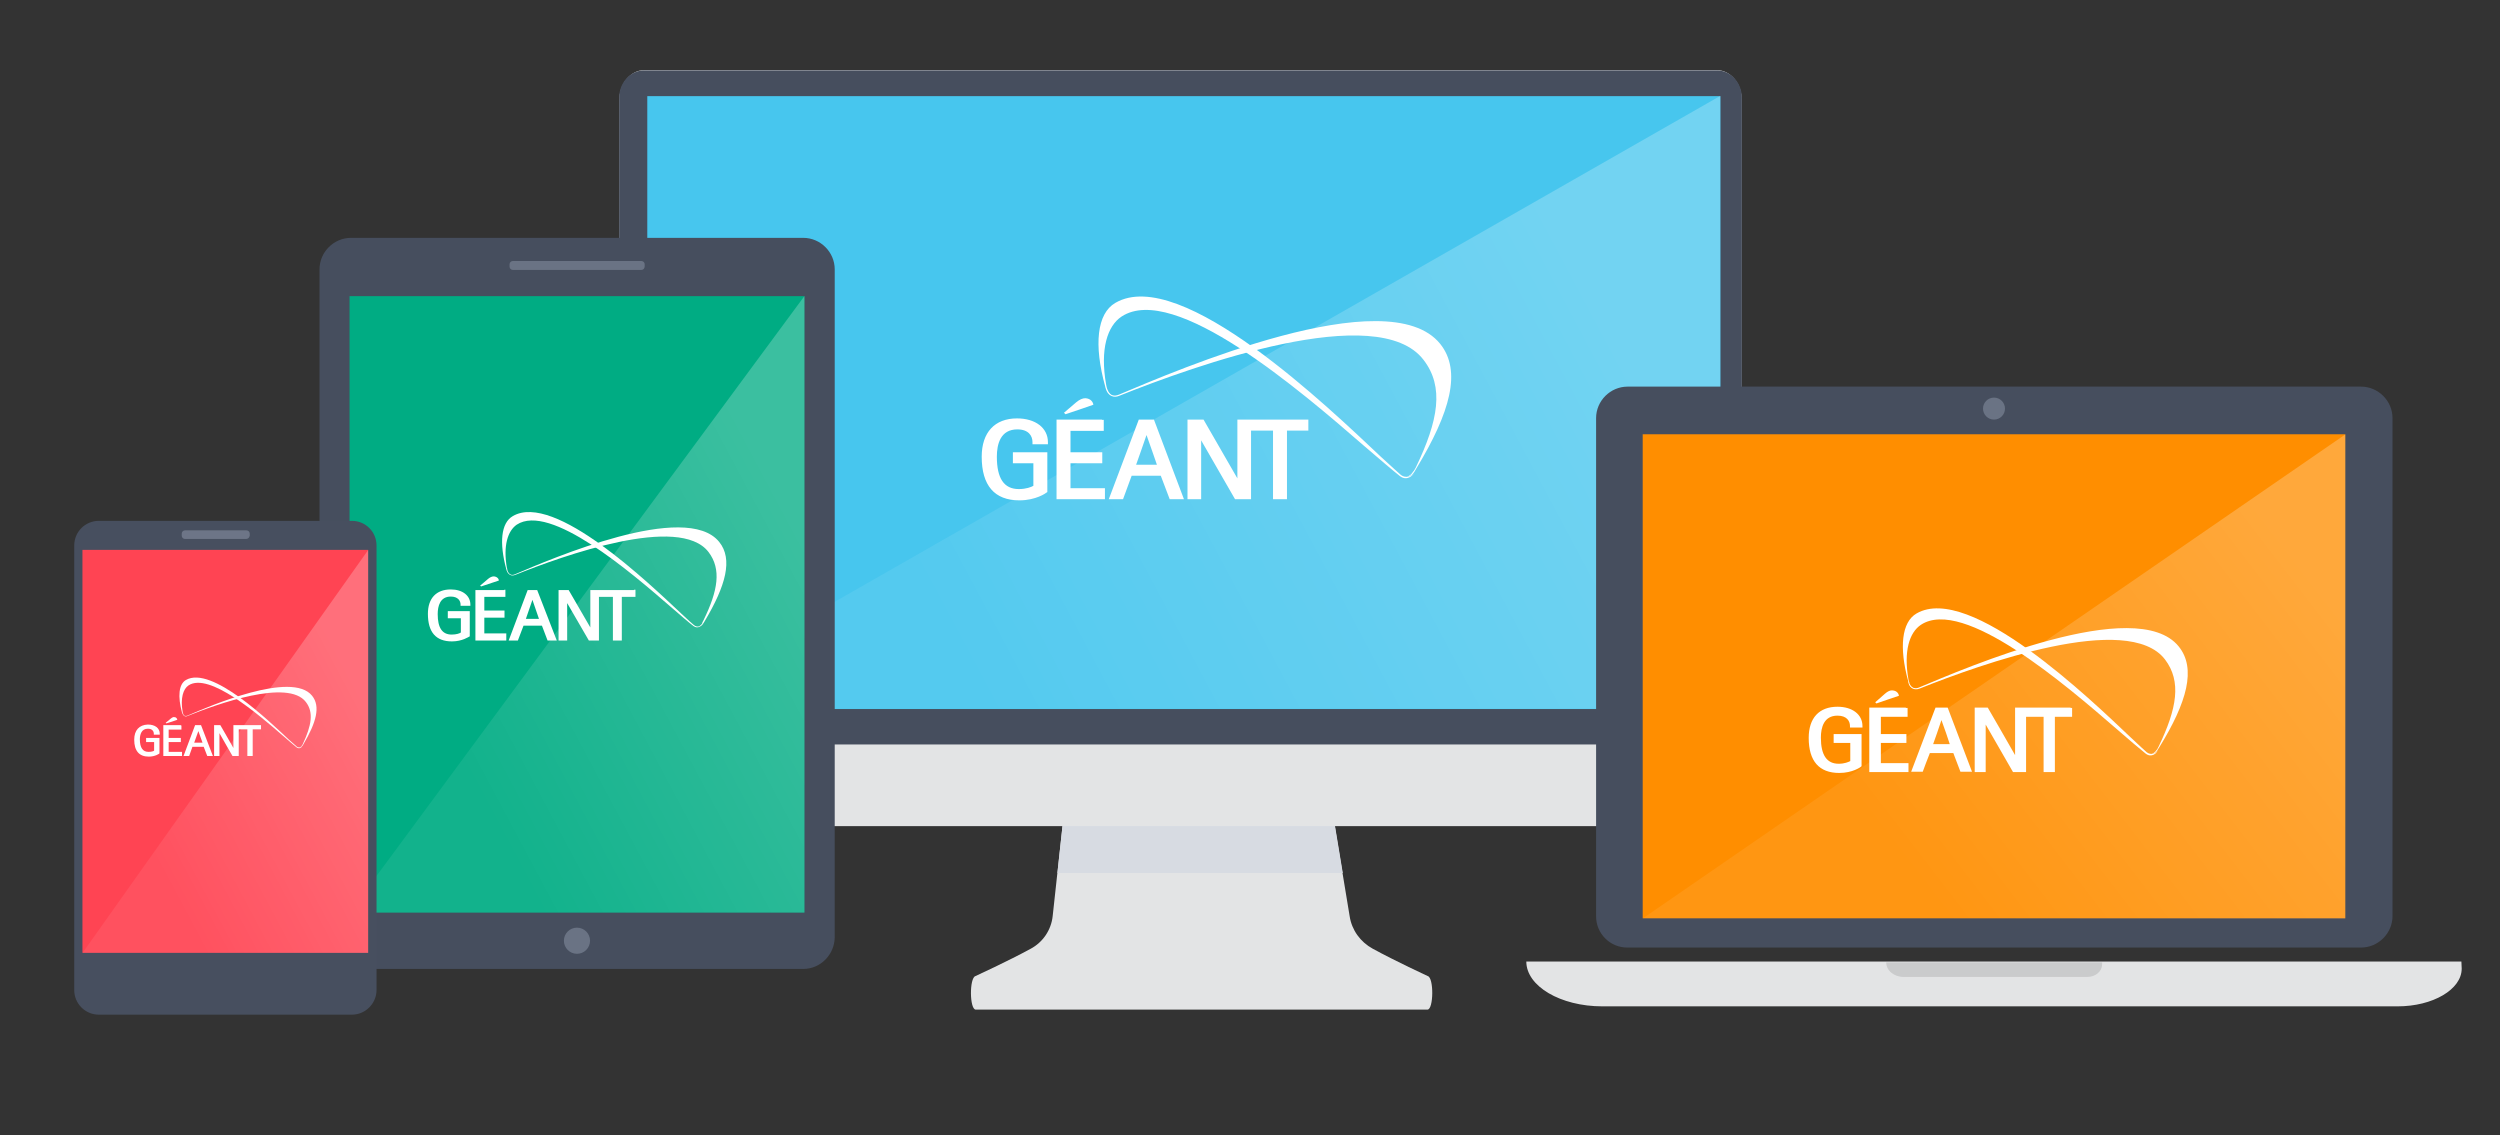 <?xml version="1.0" encoding="utf-8"?>
<!-- Generator: Adobe Illustrator 24.3.0, SVG Export Plug-In . SVG Version: 6.00 Build 0)  -->
<svg version="1.1" xmlns="http://www.w3.org/2000/svg" xmlns:xlink="http://www.w3.org/1999/xlink" x="0px" y="0px"
	 viewBox="0 0 841.9 382.3" style="enable-background:new 0 0 841.9 382.3;" xml:space="preserve">
<rect x="0" y="0" width="841.9" height="382.3" fill="#333333" stroke="none"/>
<style type="text/css">
	.st0{fill:#E3E4E5;}
	.st1{fill:#D7DBE2;}
	.st2{fill:#464E5E;}
	.st3{fill:#47C6EE;}
	.st4{opacity:0.23;fill:url(#SVGID_1_);}
	.st5{fill:#FFFFFF;}
	.st6{fill:#FF8E00;}
	.st7{opacity:0.23;fill:url(#SVGID_2_);}
	.st8{fill:#CACBCC;}
	.st9{opacity:0.34;fill:#B2BCCF;}
	.st10{fill:#00AC83;}
	.st11{opacity:0.23;fill:url(#SVGID_3_);}
	.st12{fill:#474F5F;}
	.st13{fill:#FF4453;}
	.st14{opacity:0.23;fill:url(#SVGID_4_);}
	.st15{opacity:0.36;fill:#B2BCCF;}
</style>
<g id="Layer_2">
</g>
<g id="Layer_1">
	<g>
		<path class="st0" d="M359.5,262.6l-5,45.9c-0.5,4.7-3.3,8.8-7.4,11c-7.5,4.1-18.6,9.2-18.6,9.2c-2.1,0.6-2,11.3,0.1,11.3h152.1
			c2.1,0,2.2-10.8,0.1-11.3c0,0-11-5.1-18.5-9.2c-4.2-2.3-7.1-6.3-7.8-11l-7.6-46H359.5z"/>
	</g>
	<polygon class="st1" points="452.2,294 447,262.6 359.5,262.6 356.1,294 	"/>
	<path class="st0" d="M586.6,267.8c0,5.7-3.8,10.4-8.5,10.4H217c-4.7,0-8.5-4.7-8.5-10.4V34c0-5.7,3.8-10.4,8.5-10.4h361.1
		c4.7,0,8.5,4.6,8.5,10.4V267.8z"/>
	<path class="st2" d="M586.6,241.4c0,5.1-3.8,9.3-8.5,9.3H217c-4.7,0-8.5-4.2-8.5-9.3V32.9c0-5.1,3.8-9.2,8.5-9.2h361.1
		c4.7,0,8.5,4.1,8.5,9.2V241.4z"/>
	
		<rect x="295.5" y="-45.2" transform="matrix(-1.836970e-16 1 -1 -1.836970e-16 534.181 -263.124)" class="st3" width="206.4" height="361.4"/>
	<linearGradient id="SVGID_1_" gradientUnits="userSpaceOnUse" x1="342.754" y1="261.587" x2="558.582" y2="146.59">
		<stop  offset="0" style="stop-color:#FFFFFF;stop-opacity:0.3"/>
		<stop  offset="0.939" style="stop-color:#FFFFFF;stop-opacity:0.957"/>
		<stop  offset="1" style="stop-color:#FFFFFF"/>
	</linearGradient>
	<polygon class="st4" points="218,238.7 579.3,32.3 579.3,238.7 	"/>
	<g>
		<g>
			<g>
				<path class="st5" d="M362.4,135.5c1.2-1,2.2-1.4,3.1-1.4c1.9,0.1,2.6,1.4,2.7,2.2c-0.4,0.2-9.1,3.1-9.4,3.2
					c-0.1-0.1-0.3-0.3-0.5-0.5C358.8,138.6,362.4,135.5,362.4,135.5z"/>
				<path class="st5" d="M330.6,153.8c0,9.7,4.3,14.7,12.7,14.7c5.6,0,9-2.5,9.1-2.6l0.3-0.2v-13.4h-11.6v3.7c0,0,5.8,0,6.9,0
					c0,1.1,0,7,0,7.6c-0.7,0.4-2.4,1.1-4.9,1.1c-5,0-7.4-3.6-7.4-10.9c0-4.2,1.2-9.2,6.9-9.2c3.8,0,5.1,2.2,5.1,4.3v0.7h5.2v-0.7
					c0-4.8-4.2-8-10.4-8C335,140.9,330.6,145.6,330.6,153.8z"/>
				<path class="st5" d="M371.1,141.3h-15.3v26.8h16.3v-3.7c0,0-10.4,0-11.6,0c0-1.1,0-7.3,0-8.4c1.2,0,10.7,0,10.7,0v-3.7
					c0,0-9.5,0-10.7,0c0-1,0-6.2,0-7.2c1.2,0,11.2,0,11.2,0v-3.7H371.1z"/>
				<g>
					<path class="st5" d="M439.9,141.3h-23.2c0,0,0,16.1,0,19.8c-1.9-3.3-11.4-19.8-11.4-19.8h-5.4v26.8h4.6c0,0,0-16.1,0-19.8
						c1.9,3.3,11.4,19.8,11.4,19.8h5.4c0,0,0-21.8,0-23.1c1,0,6.3,0,7.4,0c0,1.3,0,23.1,0,23.1h4.7c0,0,0-21.8,0-23.1
						c1.1,0,7.2,0,7.2,0v-3.7H439.9z"/>
				</g>
				<path class="st5" d="M388.6,141.3h-0.5h-4.6l-10.1,26.8h4.8c0,0,2.6-7.1,2.9-7.9c0.8,0,9,0,9.8,0c0.3,0.8,3,7.9,3,7.9h4.8
					L388.6,141.3z M382.6,156.5c0.5-1.3,2.7-7.7,3.5-10c0.8,2.3,3.1,8.7,3.5,10C388.3,156.5,383.9,156.5,382.6,156.5z"/>
			</g>
			<g>
				<path class="st5" d="M485,115.8c-17.6-21.8-89,9-108.2,17.1c-1.4,0.6-3.2,0.5-4.2-1.5c0.8,1.9,2.4,2.7,4.3,1.9
					c25.5-10.2,87.1-32.3,102.5-12.1c7,9.1,5,20.4-2.6,36.2c-0.4,0.7-0.6,1.1-0.7,1.2c0,0-0.1,0.1-0.1,0.1c0,0-0.1,0.1-0.1,0.1
					c-0.6,1-1.3,1.5-2.1,1.7c0.9,0,1.8-0.5,2.5-1.6c0.2-0.3,0.4-0.7,0.7-1.2l0,0C488.4,138.9,492.3,124.9,485,115.8z"/>
			</g>
			<g>
				<path class="st5" d="M471.6,159.8c-0.3-0.2-3.4-3.1-6.6-6c-16.8-15.8-67.3-64.7-89.4-51.8c-6.2,3.6-7.3,14.1-3.4,28.2
					c0,0,0,0.1,0,0.1v0c0.1,0.2,0.1,0.4,0.2,0.6c0.4,1.5,1.5,2.4,2.8,2.5c-1-0.3-1.8-1-2.2-2.1c-0.1-0.2-0.1-0.3-0.2-0.5
					c-0.1-0.2-0.1-0.5-0.2-0.8l0,0c0-0.2-0.1-0.3-0.1-0.5c-2.1-11.9,0.4-19.7,5.2-22.9c17.7-11.6,60.3,25,81.6,43.5
					c4.9,4.2,10.4,8.9,12.1,10.2c2.5,1.9,4.4-0.3,4.9-1.1C475.6,160.2,473.5,161.4,471.6,159.8z"/>
			</g>
		</g>
	</g>
	<path class="st2" d="M537.5,308.6V140.8c0-5.8,4.8-10.6,10.6-10.6h247c5.8,0,10.6,4.8,10.6,10.6v167.7c0,5.8-4.8,10.6-10.6,10.6
		H548C542.2,319.1,537.5,314.4,537.5,308.6z"/>
	
		<rect x="590" y="109.5" transform="matrix(-1.836970e-16 1 -1 -1.836970e-16 899.296 -443.757)" class="st6" width="163" height="236.6"/>
	<linearGradient id="SVGID_2_" gradientUnits="userSpaceOnUse" x1="660.134" y1="318.046" x2="793.464" y2="215.549">
		<stop  offset="0" style="stop-color:#FFFFFF;stop-opacity:0.3"/>
		<stop  offset="0.939" style="stop-color:#FFFFFF;stop-opacity:0.957"/>
		<stop  offset="1" style="stop-color:#FFFFFF"/>
	</linearGradient>
	<polygon class="st7" points="553.2,309.3 789.8,146.3 789.8,309.3 	"/>
	<g>
		<path class="st0" d="M829,326.2c0,7-9.7,12.7-21.6,12.7l-267.8,0c-14.1,0-25.6-6.8-25.6-15.1v0l314.9,0L829,326.2z"/>
	</g>
	<g>
		<path class="st8" d="M707.9,324.8c0,2.3-2.2,4.2-5,4.2l-61.8,0c-3.3,0-5.9-2.2-5.9-4.9l0,0l72.7,0L707.9,324.8z"/>
	</g>
	<circle class="st9" cx="671.5" cy="137.6" r="3.7"/>
	<g>
		<g>
			<g>
				<path class="st5" d="M634.8,233.6c0.9-0.8,1.8-1.2,2.5-1.1c1.6,0.1,2.1,1.2,2.2,1.8c-0.4,0.1-7.3,2.5-7.6,2.6
					c-0.1-0.1-0.2-0.2-0.4-0.4C631.8,236.2,634.8,233.6,634.8,233.6z"/>
				<path class="st5" d="M609.1,248.5c0,7.8,3.5,11.8,10.3,11.8c4.5,0,7.2-2,7.3-2.1l0.2-0.2v-10.8h-9.4v3c0,0,4.7,0,5.6,0
					c0,0.9,0,5.6,0,6.1c-0.6,0.3-1.9,0.9-3.9,0.9c-4,0-6-2.9-6-8.8c0-3.4,1-7.4,5.6-7.4c3.1,0,4.2,1.8,4.2,3.5v0.5h4.2v-0.5
					c0-3.9-3.4-6.5-8.4-6.5C612.6,238,609.1,241.8,609.1,248.5z"/>
				<path class="st5" d="M641.8,238.3h-12.3V260h13.2v-3c0,0-8.4,0-9.3,0c0-0.9,0-5.9,0-6.8c0.9,0,8.6,0,8.6,0v-3c0,0-7.7,0-8.6,0
					c0-0.8,0-5,0-5.8c1,0,9,0,9,0v-3H641.8z"/>
				<g>
					<path class="st5" d="M697.3,238.3h-18.7c0,0,0,13,0,16c-1.5-2.7-9.2-16-9.2-16H665V260h3.7c0,0,0-13,0-16
						c1.5,2.6,9.2,16,9.2,16h4.4c0,0,0-17.6,0-18.6c0.8,0,5.1,0,5.9,0c0,1,0,18.6,0,18.6h3.8c0,0,0-17.6,0-18.6c0.9,0,5.8,0,5.8,0
						v-3H697.3z"/>
				</g>
				<path class="st5" d="M655.9,238.3h-0.4h-3.7l-8.2,21.6h3.9c0,0,2.1-5.7,2.4-6.3c0.7,0,7.3,0,7.9,0c0.2,0.6,2.4,6.3,2.4,6.3h3.9
					L655.9,238.3z M651,250.6c0.4-1.1,2.2-6.2,2.8-8.1c0.7,1.9,2.5,7,2.8,8.1C655.6,250.6,652.1,250.6,651,250.6z"/>
			</g>
			<g>
				<path class="st5" d="M733.7,217.7c-14.2-17.6-71.9,7.3-87.4,13.8c-1.1,0.5-2.5,0.4-3.4-1.2c0.6,1.6,1.9,2.2,3.5,1.6
					c20.6-8.2,70.3-26.1,82.7-9.8c5.6,7.4,4,16.5-2.1,29.2c-0.3,0.6-0.5,0.9-0.5,1c0,0,0,0.1-0.1,0.1c0,0,0,0.1-0.1,0.1
					c-0.5,0.8-1.1,1.2-1.7,1.4c0.7,0,1.5-0.4,2-1.3c0.1-0.2,0.3-0.6,0.6-1l0,0C736.5,236.5,739.7,225.1,733.7,217.7z"/>
			</g>
			<g>
				<path class="st5" d="M722.9,253.3c-0.2-0.2-2.8-2.5-5.3-4.9c-13.5-12.8-54.3-52.2-72.2-41.8c-5,2.9-5.9,11.4-2.8,22.8
					c0,0,0,0,0,0.1v0c0,0.2,0.1,0.3,0.1,0.5c0.3,1.2,1.2,1.9,2.2,2c-0.8-0.2-1.4-0.8-1.8-1.7c-0.1-0.1-0.1-0.3-0.1-0.4
					c-0.1-0.2-0.1-0.4-0.2-0.6l0,0c0-0.1-0.1-0.3-0.1-0.4c-1.7-9.6,0.3-15.9,4.2-18.5c14.3-9.4,48.7,20.2,65.9,35.1
					c3.9,3.4,8.4,7.2,9.8,8.3c2,1.5,3.6-0.2,4-0.9C726.1,253.6,724.4,254.5,722.9,253.3z"/>
			</g>
		</g>
	</g>
	<path class="st2" d="M270.5,326.3H118.2c-5.8,0-10.6-4.8-10.6-10.6v-225c0-5.8,4.8-10.6,10.6-10.6h152.3c5.8,0,10.6,4.8,10.6,10.6
		v225C281,321.5,276.3,326.3,270.5,326.3z"/>
	<circle class="st9" cx="194.3" cy="316.8" r="4.4"/>
	<g>
		
			<rect x="90.6" y="126.9" transform="matrix(-1.836970e-16 1 -1 -1.836970e-16 397.812 9.132)" class="st10" width="207.6" height="153.2"/>
		<linearGradient id="SVGID_3_" gradientUnits="userSpaceOnUse" x1="157.633" y1="263.839" x2="278.418" y2="199.482">
			<stop  offset="0" style="stop-color:#FFFFFF;stop-opacity:0.3"/>
			<stop  offset="0.939" style="stop-color:#FFFFFF;stop-opacity:0.957"/>
			<stop  offset="1" style="stop-color:#FFFFFF"/>
		</linearGradient>
		<polygon class="st11" points="117.7,307.3 270.9,99.7 270.9,307.3 		"/>
	</g>
	<g>
		<g>
			<g>
				<path class="st5" d="M164.3,195c0.7-0.6,1.4-0.9,2-0.9c1.2,0.1,1.7,0.9,1.7,1.4c-0.3,0.1-5.8,1.9-6,2c-0.1-0.1-0.2-0.2-0.3-0.3
					C162,197,164.3,195,164.3,195z"/>
				<path class="st5" d="M144.1,206.7c0,6.2,2.7,9.3,8.1,9.3c3.5,0,5.7-1.6,5.8-1.6l0.2-0.1v-8.5h-7.4v2.4c0,0,3.7,0,4.4,0
					c0,0.7,0,4.4,0,4.8c-0.4,0.3-1.5,0.7-3.1,0.7c-3.2,0-4.7-2.3-4.7-6.9c0-2.7,0.8-5.9,4.4-5.9c2.4,0,3.3,1.4,3.3,2.7v0.4h3.3v-0.4
					c0-3-2.6-5.1-6.6-5.1C146.9,198.5,144.1,201.5,144.1,206.7z"/>
				<path class="st5" d="M169.8,198.7h-9.7v17h10.4v-2.4c0,0-6.6,0-7.4,0c0-0.7,0-4.7,0-5.3c0.7,0,6.8,0,6.8,0v-2.4c0,0-6,0-6.8,0
					c0-0.7,0-3.9,0-4.6c0.7,0,7.1,0,7.1,0v-2.4H169.8z"/>
				<g>
					<path class="st5" d="M213.5,198.7h-14.7c0,0,0,10.3,0,12.6c-1.2-2.1-7.3-12.6-7.3-12.6h-3.4v17h2.9c0,0,0-10.2,0-12.6
						c1.2,2.1,7.3,12.6,7.3,12.6h3.4c0,0,0-13.9,0-14.7c0.7,0,4,0,4.7,0c0,0.8,0,14.7,0,14.7h3c0,0,0-13.9,0-14.7c0.7,0,4.6,0,4.6,0
						v-2.4H213.5z"/>
				</g>
				<path class="st5" d="M180.9,198.7h-0.3h-2.9l-6.4,17h3.1c0,0,1.7-4.5,1.9-5c0.5,0,5.7,0,6.2,0c0.2,0.5,1.9,5,1.9,5h3.1
					L180.9,198.7z M177.1,208.4c0.3-0.8,1.7-4.9,2.2-6.4c0.5,1.5,1.9,5.5,2.2,6.4C180.7,208.4,177.9,208.4,177.1,208.4z"/>
			</g>
			<g>
				<path class="st5" d="M242.2,182.5c-11.2-13.9-56.6,5.7-68.8,10.9c-0.9,0.4-2,0.3-2.6-1c0.5,1.2,1.5,1.7,2.7,1.2
					c16.2-6.5,55.3-20.5,65.1-7.7c4.4,5.8,3.2,13-1.7,23c-0.2,0.4-0.4,0.7-0.4,0.8c0,0,0,0.1,0,0.1c0,0,0,0.1,0,0.1
					c-0.4,0.6-0.8,0.9-1.3,1.1c0.6,0,1.2-0.3,1.6-1c0.1-0.2,0.3-0.4,0.5-0.8l0,0C244.4,197.3,246.9,188.3,242.2,182.5z"/>
			</g>
			<g>
				<path class="st5" d="M233.7,210.5c-0.2-0.1-2.2-1.9-4.2-3.8c-10.7-10-42.8-41.1-56.8-32.9c-4,2.3-4.6,9-2.2,17.9c0,0,0,0,0,0v0
					c0,0.1,0.1,0.2,0.1,0.4c0.3,0.9,0.9,1.5,1.8,1.6c-0.6-0.2-1.1-0.6-1.4-1.3c0-0.1-0.1-0.2-0.1-0.3c0-0.2-0.1-0.3-0.1-0.5l0,0
					c0-0.1,0-0.2-0.1-0.3c-1.3-7.6,0.3-12.5,3.3-14.6c11.2-7.4,38.3,15.9,51.8,27.6c3.1,2.7,6.6,5.7,7.7,6.5
					c1.6,1.2,2.8-0.2,3.1-0.7C236.2,210.8,234.9,211.5,233.7,210.5z"/>
			</g>
		</g>
	</g>
	<path class="st9" d="M216,90.9h-43.3c-0.6,0-1.1-0.5-1.1-1.1V89c0-0.6,0.5-1.1,1.1-1.1H216c0.6,0,1.1,0.5,1.1,1.1v0.7
		C217.1,90.4,216.6,90.9,216,90.9z"/>
	<path class="st12" d="M118.5,341.7H33.3c-4.6,0-8.3-3.7-8.3-8.3V183.7c0-4.6,3.7-8.3,8.3-8.3h85.2c4.6,0,8.3,3.7,8.3,8.3v149.7
		C126.8,337.9,123.1,341.7,118.5,341.7z"/>
	<g>
		
			<rect x="8" y="205" transform="matrix(-1.836970e-16 1 -1 -1.836970e-16 328.966 177.178)" class="st13" width="135.7" height="96.2"/>
		<linearGradient id="SVGID_4_" gradientUnits="userSpaceOnUse" x1="52.258" y1="291.296" x2="129.428" y2="250.179">
			<stop  offset="0" style="stop-color:#FFFFFF;stop-opacity:0.3"/>
			<stop  offset="0.939" style="stop-color:#FFFFFF;stop-opacity:0.957"/>
			<stop  offset="1" style="stop-color:#FFFFFF"/>
		</linearGradient>
		<polygon class="st14" points="27.8,320.9 124,185.2 124,320.9 		"/>
	</g>
	<g>
		<g>
			<g>
				<path class="st5" d="M57.5,242c0.5-0.4,0.9-0.6,1.2-0.5c0.7,0,1,0.6,1,0.9c-0.2,0.1-3.5,1.2-3.7,1.2c-0.1-0.1-0.1-0.1-0.2-0.2
					C56.1,243.2,57.5,242,57.5,242z"/>
				<path class="st5" d="M45.2,249.1c0,3.8,1.7,5.7,4.9,5.7c2.2,0,3.5-1,3.5-1l0.1-0.1v-5.2h-4.5v1.4c0,0,2.3,0,2.7,0
					c0,0.4,0,2.7,0,2.9c-0.3,0.2-0.9,0.4-1.9,0.4c-1.9,0-2.9-1.4-2.9-4.2c0-1.6,0.5-3.6,2.7-3.6c1.5,0,2,0.9,2,1.7v0.3h2v-0.3
					c0-1.9-1.6-3.1-4-3.1C46.9,244.1,45.2,245.9,45.2,249.1z"/>
				<path class="st5" d="M60.9,244.2H55v10.4h6.3v-1.4c0,0-4,0-4.5,0c0-0.4,0-2.9,0-3.3c0.5,0,4.1,0,4.1,0v-1.4c0,0-3.7,0-4.1,0
					c0-0.4,0-2.4,0-2.8c0.5,0,4.3,0,4.3,0v-1.4H60.9z"/>
				<g>
					<path class="st5" d="M87.6,244.2h-9c0,0,0,6.3,0,7.7c-0.7-1.3-4.4-7.7-4.4-7.7h-2.1v10.4h1.8c0,0,0-6.2,0-7.7
						c0.7,1.3,4.4,7.7,4.4,7.7h2.1c0,0,0-8.5,0-9c0.4,0,2.5,0,2.9,0c0,0.5,0,9,0,9h1.8c0,0,0-8.5,0-9c0.4,0,2.8,0,2.8,0v-1.4H87.6z"
						/>
				</g>
				<path class="st5" d="M67.7,244.2h-0.2h-1.8l-3.9,10.4h1.9c0,0,1-2.8,1.1-3.1c0.3,0,3.5,0,3.8,0c0.1,0.3,1.2,3.1,1.2,3.1h1.9
					L67.7,244.2z M65.4,250.1c0.2-0.5,1.1-3,1.4-3.9c0.3,0.9,1.2,3.4,1.4,3.9C67.6,250.1,65.9,250.1,65.4,250.1z"/>
			</g>
			<g>
				<path class="st5" d="M105.1,234.3c-6.8-8.5-34.6,3.5-42,6.7c-0.5,0.2-1.2,0.2-1.6-0.6c0.3,0.7,0.9,1.1,1.7,0.7
					c9.9-4,33.8-12.6,39.8-4.7c2.7,3.5,1.9,7.9-1,14.1c-0.1,0.3-0.2,0.4-0.3,0.5c0,0,0,0,0,0c0,0,0,0,0,0c-0.2,0.4-0.5,0.6-0.8,0.7
					c0.3,0,0.7-0.2,1-0.6c0.1-0.1,0.2-0.3,0.3-0.5l0,0C106.5,243.3,108,237.9,105.1,234.3z"/>
			</g>
			<g>
				<path class="st5" d="M99.9,251.4c-0.1-0.1-1.3-1.2-2.6-2.3c-6.5-6.1-26.1-25.1-34.7-20.1c-2.4,1.4-2.8,5.5-1.3,11c0,0,0,0,0,0v0
					c0,0.1,0,0.1,0.1,0.2c0.2,0.6,0.6,0.9,1.1,1c-0.4-0.1-0.7-0.4-0.8-0.8c0-0.1,0-0.1-0.1-0.2c0-0.1,0-0.2-0.1-0.3l0,0
					c0-0.1,0-0.1,0-0.2c-0.8-4.6,0.2-7.7,2-8.9c6.9-4.5,23.4,9.7,31.7,16.9c1.9,1.6,4,3.5,4.7,4c1,0.7,1.7-0.1,1.9-0.4
					C101.5,251.6,100.7,252,99.9,251.4z"/>
			</g>
		</g>
	</g>
	<path class="st15" d="M82.9,181.5H62.3c-0.6,0-1.1-0.5-1.1-1.1v-0.7c0-0.6,0.5-1.1,1.1-1.1h20.7c0.6,0,1.1,0.5,1.1,1.1v0.7
		C84,181,83.5,181.5,82.9,181.5z"/>
</g>
</svg>
